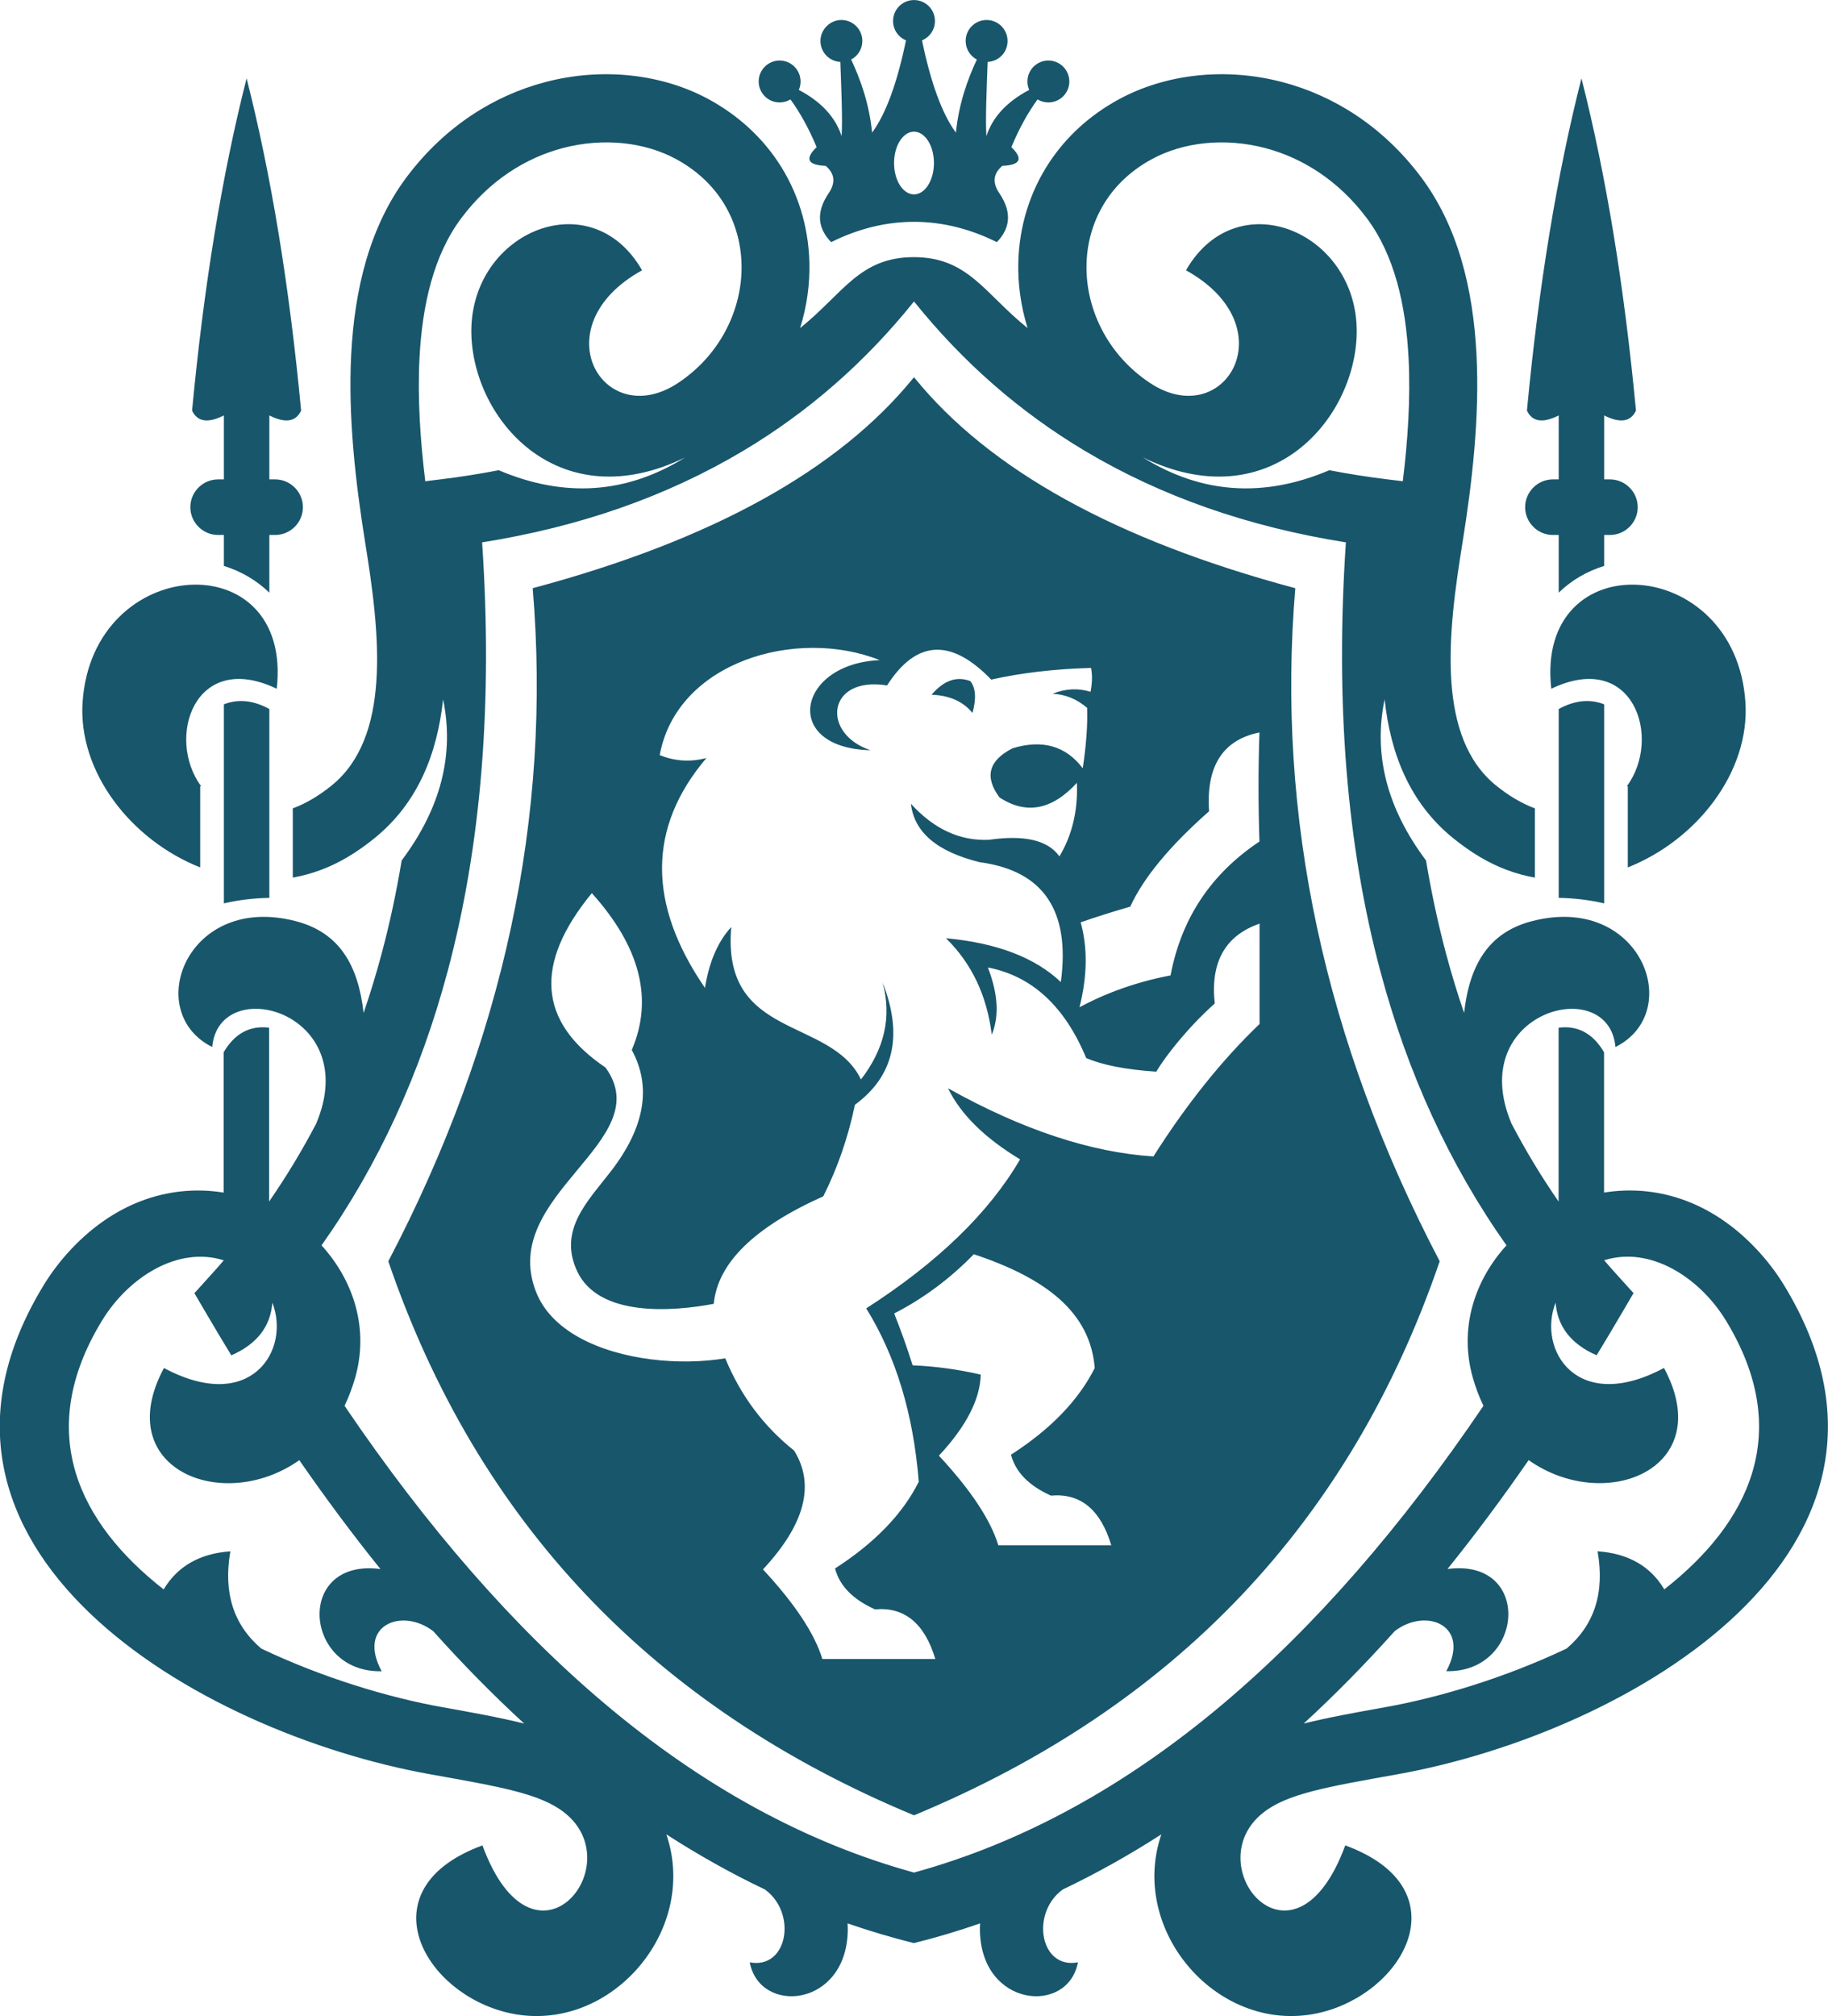 <svg viewBox="0 0 344.7 380" xmlns="http://www.w3.org/2000/svg" id="Layer_1"><defs><style>.cls-1{fill:#18566c;fill-rule:evenodd;stroke-width:0px;}</style></defs><path d="M172.35,56.82c9.18,11.44,19.92,20.83,32.23,28.17,14.35,8.56,30.76,14.31,49.21,17.24-2.02,30.08.14,57.02,6.49,80.81,5.16,19.33,13.09,36.56,23.79,51.7-6.03,6.61-9,15.67-6.33,25,.54,1.89,1.21,3.64,1.99,5.24-15.57,22.98-31.92,41.69-49.05,56.14-18.53,15.63-37.97,26.24-58.33,31.84-20.36-5.6-39.8-16.21-58.33-31.84-17.13-14.45-33.48-33.17-49.05-56.14.77-1.6,1.44-3.35,1.99-5.24,2.67-9.33-.3-18.38-6.33-25,10.7-15.14,18.63-32.38,23.79-51.7,6.35-23.79,8.52-50.73,6.49-80.81,18.45-2.93,34.85-8.68,49.21-17.24,12.31-7.34,23.05-16.73,32.23-28.17h0ZM172.35,366.25c4.2-1.04,8.35-2.28,12.47-3.71-.04.45-.05.91-.04,1.39.29,14.51,16.63,15.88,18.48,5.95-7.12,1.36-9.01-9.26-2.86-13.73,6.29-3,12.49-6.46,18.59-10.39-6.43,18.85,11.85,38.92,31.17,33.28,15.46-4.51,24.92-23.36,3.51-31.2-9.62,26.16-28.09,3.88-15.52-6.13,4.53-3.61,11.97-4.88,25.34-7.27,43.88-7.85,103.21-42.53,72.91-92.21-1.46-2.39-3.19-4.65-5.14-6.73-8.85-9.44-19.36-12.24-28.79-10.71v-26.45c-2.09-3.55-4.95-5.09-8.57-4.63v32.77c-3.24-4.67-6.2-9.57-8.88-14.69-8.91-21.1,18.35-28.47,19.6-14.44,13.27-6.61,4.76-29.12-15.83-23.7-8.13,2.14-11.7,8.25-12.71,17.28-1.25-3.64-2.39-7.37-3.41-11.2-1.51-5.65-2.76-11.49-3.77-17.54-7.37-9.83-9.97-19.95-7.81-30.37,1.09,10.1,4.65,19.46,12.93,26.17,1.68,1.36,3.37,2.54,5.04,3.54,3.38,2.01,6.87,3.27,10.37,3.89v-13.05c-1.24-.46-2.5-1.07-3.79-1.83-1.17-.7-2.36-1.53-3.56-2.5-5.6-4.54-7.82-11.62-8.39-19.37-.63-8.68.78-18.27,2.11-26.52,1.79-11.15,3.22-23.53,2.62-35.27-.63-12.42-3.5-24.22-10.46-33.5-7.22-9.63-16.56-15.38-26.08-17.89-10.97-2.9-22.23-1.48-30.9,3.23-5.57,3.03-9.89,7.08-13,11.72-3.83,5.72-5.79,12.3-5.96,18.98-.11,4.18.49,8.38,1.75,12.42-8.1-6.49-11.2-13.36-21.42-13.37h-.03s-.03,0-.03,0c-10.23,0-13.32,6.88-21.42,13.37,1.27-4.04,1.86-8.25,1.75-12.42-.17-6.68-2.13-13.27-5.96-18.98-3.12-4.64-7.44-8.69-13-11.72-8.66-4.71-19.93-6.13-30.9-3.23-9.52,2.51-18.85,8.26-26.08,17.89-6.95,9.27-9.83,21.08-10.46,33.5-.6,11.74.83,24.12,2.62,35.27,1.33,8.25,2.74,17.84,2.11,26.52-.56,7.75-2.79,14.82-8.39,19.37-1.2.97-2.38,1.8-3.56,2.5-1.29.77-2.55,1.37-3.79,1.83v13.05c3.5-.62,6.99-1.88,10.37-3.89,1.68-1,3.36-2.17,5.04-3.54,8.28-6.71,11.84-16.07,12.93-26.17,2.16,10.42-.44,20.54-7.81,30.37-1,6.05-2.26,11.89-3.77,17.54-1.02,3.82-2.16,7.56-3.41,11.2-1.01-9.03-4.58-15.14-12.71-17.28-20.59-5.42-29.1,17.09-15.83,23.7,1.24-14.04,28.51-6.67,19.6,14.44-2.68,5.12-5.64,10.01-8.88,14.69v-32.77c-3.62-.46-6.48,1.09-8.57,4.63v26.45c-9.42-1.52-19.93,1.27-28.79,10.71-1.95,2.08-3.68,4.34-5.14,6.73-30.3,49.67,29.03,84.36,72.91,92.21,13.37,2.39,20.81,3.66,25.34,7.27,12.57,10.01-5.9,32.3-15.52,6.13-21.41,7.85-11.95,26.69,3.51,31.2,19.32,5.64,37.6-14.43,31.17-33.28,6.1,3.93,12.3,7.4,18.59,10.39,6.15,4.48,4.26,15.1-2.86,13.73,1.85,9.93,18.19,8.56,18.48-5.95,0-.48,0-.94-.04-1.39,4.12,1.43,8.28,2.66,12.47,3.71h0ZM42.21,78.31c-3.01,1.51-5.01,1.2-5.99-.92,2.22-23.53,5.64-44.4,10.28-62.62,4.64,18.22,8.06,39.09,10.28,62.62-.98,2.12-2.98,2.43-5.99.92v12.05h1.09c2.88,0,5.24,2.36,5.24,5.24h0c0,2.88-2.36,5.24-5.24,5.24h-1.09v10.87c-2.42-2.33-5.28-4.01-8.57-5.04v-5.83h-1.09c-2.88,0-5.24-2.36-5.24-5.24h0c0-2.88,2.36-5.24,5.24-5.24h1.09v-12.05h0ZM50.79,133.64v35.6c-2.98.05-5.84.4-8.57,1.04v-37.52c2.68-1.06,5.54-.77,8.57.88h0ZM156.73,45.64c-2.63-2.69-2.8-5.74-.52-9.15,1.4-2.01,1.23-3.75-.52-5.23-3.41-.14-3.98-1.32-1.7-3.53-1.45-3.47-3.1-6.47-4.94-8.99-.6.36-1.3.57-2.04.57-2.18,0-3.95-1.77-3.95-3.95s1.77-3.95,3.95-3.95,3.95,1.77,3.95,3.95c0,.57-.12,1.1-.33,1.59,4.19,2.2,6.88,5.09,8.07,8.7.2-3.03-.06-8.97-.24-13.98-2.09-.1-3.75-1.83-3.75-3.95s1.77-3.95,3.95-3.95,3.95,1.77,3.95,3.95c0,1.52-.86,2.84-2.11,3.5,1.76,3.77,3.4,8.29,3.95,13.78,2.59-3.53,4.72-9.32,6.39-17.39-1.43-.59-2.44-2.01-2.44-3.65,0-2.18,1.77-3.95,3.95-3.95s3.95,1.77,3.95,3.95c0,1.65-1.01,3.06-2.44,3.65,1.67,8.07,3.8,13.86,6.39,17.39.56-5.49,2.19-10.01,3.95-13.78-1.26-.66-2.11-1.98-2.11-3.5,0-2.18,1.77-3.95,3.95-3.95s3.95,1.77,3.95,3.95-1.66,3.84-3.75,3.95c-.19,5.01-.44,10.96-.24,13.98,1.19-3.6,3.88-6.5,8.07-8.7-.21-.49-.33-1.02-.33-1.59,0-2.18,1.77-3.95,3.95-3.95s3.95,1.77,3.95,3.95-1.77,3.95-3.95,3.95c-.75,0-1.45-.21-2.04-.57-1.84,2.52-3.49,5.52-4.94,8.99,2.28,2.21,1.71,3.39-1.7,3.53-1.75,1.47-1.92,3.22-.52,5.23,2.28,3.41,2.1,6.46-.52,9.15-5.13-2.55-10.37-3.83-15.62-3.83s-10.49,1.28-15.62,3.83h0ZM172.35,24.82c2.08,0,3.76,2.65,3.76,5.91s-1.68,5.91-3.76,5.91-3.76-2.65-3.76-5.91,1.68-5.91,3.76-5.91h0ZM172.33,71.12c-14.13,17.46-38.09,30.71-71.88,39.75,3.61,43.03-5.47,85.32-27.23,126.87,16.85,49.2,49.9,84.01,99.13,104.43,49.23-20.42,82.27-55.23,99.13-104.43-21.76-41.56-30.83-83.85-27.23-126.87-33.79-9.04-57.75-22.29-71.88-39.75l-.03.09-.03-.09h0ZM37.75,163.5c-13.08-5.18-23.03-18.02-22.18-31.1,1.83-28.09,39.73-30.16,36.61-2.58-15.48-7.41-20.96,9.29-14.25,18.38h-.18v15.3h0ZM30.92,257.86c16.45,8.79,23.93-3.47,20.43-12.32-.33,4.5-2.9,7.81-7.73,9.93-1.54-2.51-3.06-5.07-4.58-7.66l-2.38-4.06,3.15-3.48c.81-.89,1.61-1.8,2.39-2.71-8.67-2.75-17.99,3.21-22.97,11.37-12.87,21.1-4.28,38.22,11.63,50.66,2.61-4.37,6.81-6.77,12.58-7.18-1.36,7.76.58,13.87,5.83,18.33,11.52,5.48,23.92,9.22,34.16,11.05,5.48.98,10.67,1.91,15.42,3.09-5.81-5.33-11.53-11.13-17.15-17.41-5.89-4.54-14.44-1.14-9.73,7.54-14.75.36-16.37-21.38-.23-19.26-5.18-6.43-10.28-13.27-15.3-20.52-14.5,10.23-35.67,1.55-25.53-17.36h0ZM129.2,86.22h0ZM80.19,90.71l3.08-.38c3.68-.45,7.27-1.02,10.77-1.7,12.4,5.27,24.12,4.46,35.16-2.41-23.31,11.38-39.43-6.31-40.29-22.52-1.05-19.66,22.38-29.85,32.16-12.75-19.17,10.61-7.28,30.68,6.89,21.17,3.81-2.55,6.73-5.85,8.72-9.51,2.19-4.03,3.26-8.47,3.15-12.82-.11-4.3-1.36-8.52-3.81-12.18-2-2.98-4.82-5.6-8.49-7.6-5.9-3.21-13.71-4.13-21.44-2.09-6.93,1.83-13.76,6.06-19.1,13.19-5.2,6.93-7.37,16.33-7.89,26.43-.39,7.59.16,15.52,1.09,23.17h0ZM302.49,78.31v12.05h1.09c2.88,0,5.24,2.36,5.24,5.24h0c0,2.88-2.36,5.24-5.24,5.24h-1.09v5.83c-3.3,1.03-6.16,2.71-8.57,5.04v-10.87h-1.09c-2.88,0-5.24-2.36-5.24-5.24h0c0-2.88,2.36-5.24,5.24-5.24h1.09v-12.05c-3.01,1.51-5.01,1.2-5.99-.92,2.22-23.53,5.64-44.4,10.28-62.62,4.64,18.22,8.06,39.09,10.28,62.62-.98,2.12-2.98,2.43-5.99.92h0ZM293.92,133.64c3.04-1.65,5.89-1.94,8.57-.88v37.52c-2.74-.64-5.6-.99-8.57-1.04v-35.6h0ZM306.95,163.5v-15.3h-.18c6.71-9.09,1.23-25.79-14.25-18.38-3.11-27.58,34.78-25.51,36.61,2.58.85,13.08-9.11,25.92-22.18,31.1h0ZM313.78,257.86c10.15,18.91-11.02,27.59-25.53,17.36-5.02,7.26-10.12,14.1-15.3,20.52,16.13-2.12,14.51,19.62-.23,19.26,4.71-8.67-3.84-12.08-9.73-7.54-5.62,6.27-11.34,12.07-17.15,17.41,4.75-1.18,9.94-2.11,15.42-3.09,10.24-1.83,22.63-5.57,34.16-11.05,5.25-4.46,7.2-10.57,5.83-18.33,5.77.41,9.97,2.8,12.58,7.18,15.91-12.45,24.5-29.56,11.63-50.66-4.98-8.16-14.3-14.12-22.97-11.37.79.91,1.58,1.82,2.39,2.71l3.15,3.48-2.38,4.06c-1.52,2.6-3.05,5.15-4.58,7.66-4.83-2.12-7.4-5.43-7.73-9.93-3.5,8.85,3.98,21.12,20.43,12.32h0ZM215.5,86.22h0ZM264.52,90.71c.94-7.64,1.48-15.58,1.09-23.17-.51-10.11-2.69-19.5-7.89-26.43-5.34-7.13-12.18-11.36-19.1-13.19-7.73-2.04-15.55-1.12-21.44,2.09-3.68,2-6.49,4.62-8.49,7.6-2.45,3.65-3.71,7.88-3.81,12.18-.11,4.35.96,8.79,3.15,12.82,1.99,3.66,4.91,6.96,8.72,9.51,14.17,9.51,26.06-10.56,6.89-21.17,9.78-17.09,33.21-6.91,32.16,12.75-.86,16.21-16.98,33.9-40.29,22.52,11.04,6.87,22.76,7.68,35.16,2.41,3.5.68,7.09,1.25,10.77,1.7l3.08.38h0ZM162.35,203.47c4.42-5.74,5.83-11.74,4.09-18.27,3.88,9.95,2.14,17.63-5.23,23.04-1.28,6.13-3.26,11.88-5.97,17.26-13.02,5.82-19.91,12.57-20.65,20.26-7.81,1.48-21.67,2.52-25.74-6.11-3.69-7.82,2.07-13.32,6.36-18.89,6.39-8.29,7.7-15.91,3.92-22.85,4.11-9.57,1.6-19.42-7.53-29.56-10.98,13.35-10.13,24.3,2.57,32.86,10.13,13.92-20.22,23.92-13.11,42.25,1.3,3.35,3.98,6.38,8.34,8.75,7.72,4.19,18.8,5.24,27.36,3.82,2.89,7.01,7.22,12.81,12.98,17.39,4,6.45,2.04,13.91-5.87,22.4,6.01,6.47,9.74,12.1,11.2,16.89h21.3c-2.02-6.73-5.81-9.85-11.38-9.36-4.18-1.88-6.68-4.45-7.53-7.71,7.48-4.81,12.74-10.26,15.79-16.34-1.02-12.77-4.32-23.67-9.91-32.68,13.49-8.67,23.16-18.04,29.01-28.09-6.66-4.02-11.19-8.48-13.59-13.4,13.99,7.81,26.9,12.09,38.74,12.85,6.23-9.83,12.9-18.15,20.01-24.97v-18.91c-6.48,2.25-9.3,7.26-8.45,15.05-5.22,4.67-9.4,10.08-11.02,12.85-5.71-.38-10.11-1.23-13.22-2.57-4.05-9.77-10.23-15.46-18.54-17.07,1.93,5,2.17,9.22.73,12.67-.9-7.37-3.78-13.42-8.63-18.18,9.56.88,16.78,3.63,21.66,8.26,1.81-13.44-3.27-20.97-15.24-22.58-8.07-1.97-12.42-5.64-13.03-11.02,4.33,4.76,9.23,7.02,14.69,6.79,6.72-.97,11.15.07,13.31,3.12,2.4-3.99,3.5-8.61,3.3-13.86-4.71,5.13-9.58,6.04-14.6,2.75-2.88-3.88-2.05-6.97,2.48-9.27,5.61-1.7,10.01-.45,13.22,3.77.66-4.39.94-8.19.83-11.38-1.93-1.66-4.1-2.55-6.52-2.66,2.43-.98,4.82-1.1,7.16-.37.33-1.71.36-3.21.09-4.5-6.83.19-13.1.92-18.82,2.2-7.58-7.86-14.13-7.49-19.64,1.1-11.38-1.83-12.47,9.12-3.12,12.21-16.84-.38-13.92-16.31,1.74-16.98-15.7-6.24-38.25.3-41.49,17.9,2.84,1.16,5.78,1.35,8.81.55-11.07,13.03-11.16,27.47-.28,43.33.79-4.91,2.44-8.73,4.96-11.47-1.87,21.32,18.74,16.85,24.46,28.73h0ZM184.93,259.09c-.1,4.66-2.73,9.76-7.88,15.29,6.01,6.47,9.74,12.1,11.2,16.89h21.3c-2.02-6.73-5.81-9.85-11.38-9.36-4.18-1.88-6.68-4.45-7.53-7.71,7.48-4.81,12.74-10.26,15.79-16.34-.84-10.56-9.27-16.95-22.8-21.45-4.47,4.59-9.47,8.32-15.02,11.17,1.32,3.3,2.48,6.56,3.48,9.77,4.26.18,8.54.76,12.84,1.75h0ZM203.56,189.86c5.15-2.78,10.87-4.79,17.17-6.01,2.03-10.74,7.62-19.14,16.76-25.23-.23-6.91-.23-13.77,0-20.56-6.91,1.4-10.08,6.35-9.5,14.86-7.41,6.54-12.37,12.53-14.86,17.97-3.37.98-6.48,1.96-9.35,2.96,1.33,4.79,1.26,10.12-.22,16.01h0ZM175.67,130.95c3.39.13,5.96,1.28,7.71,3.44.75-2.73.61-4.73-.41-6.01-2.58-.98-5.01-.13-7.3,2.57h0Z" class="cls-1"></path></svg>